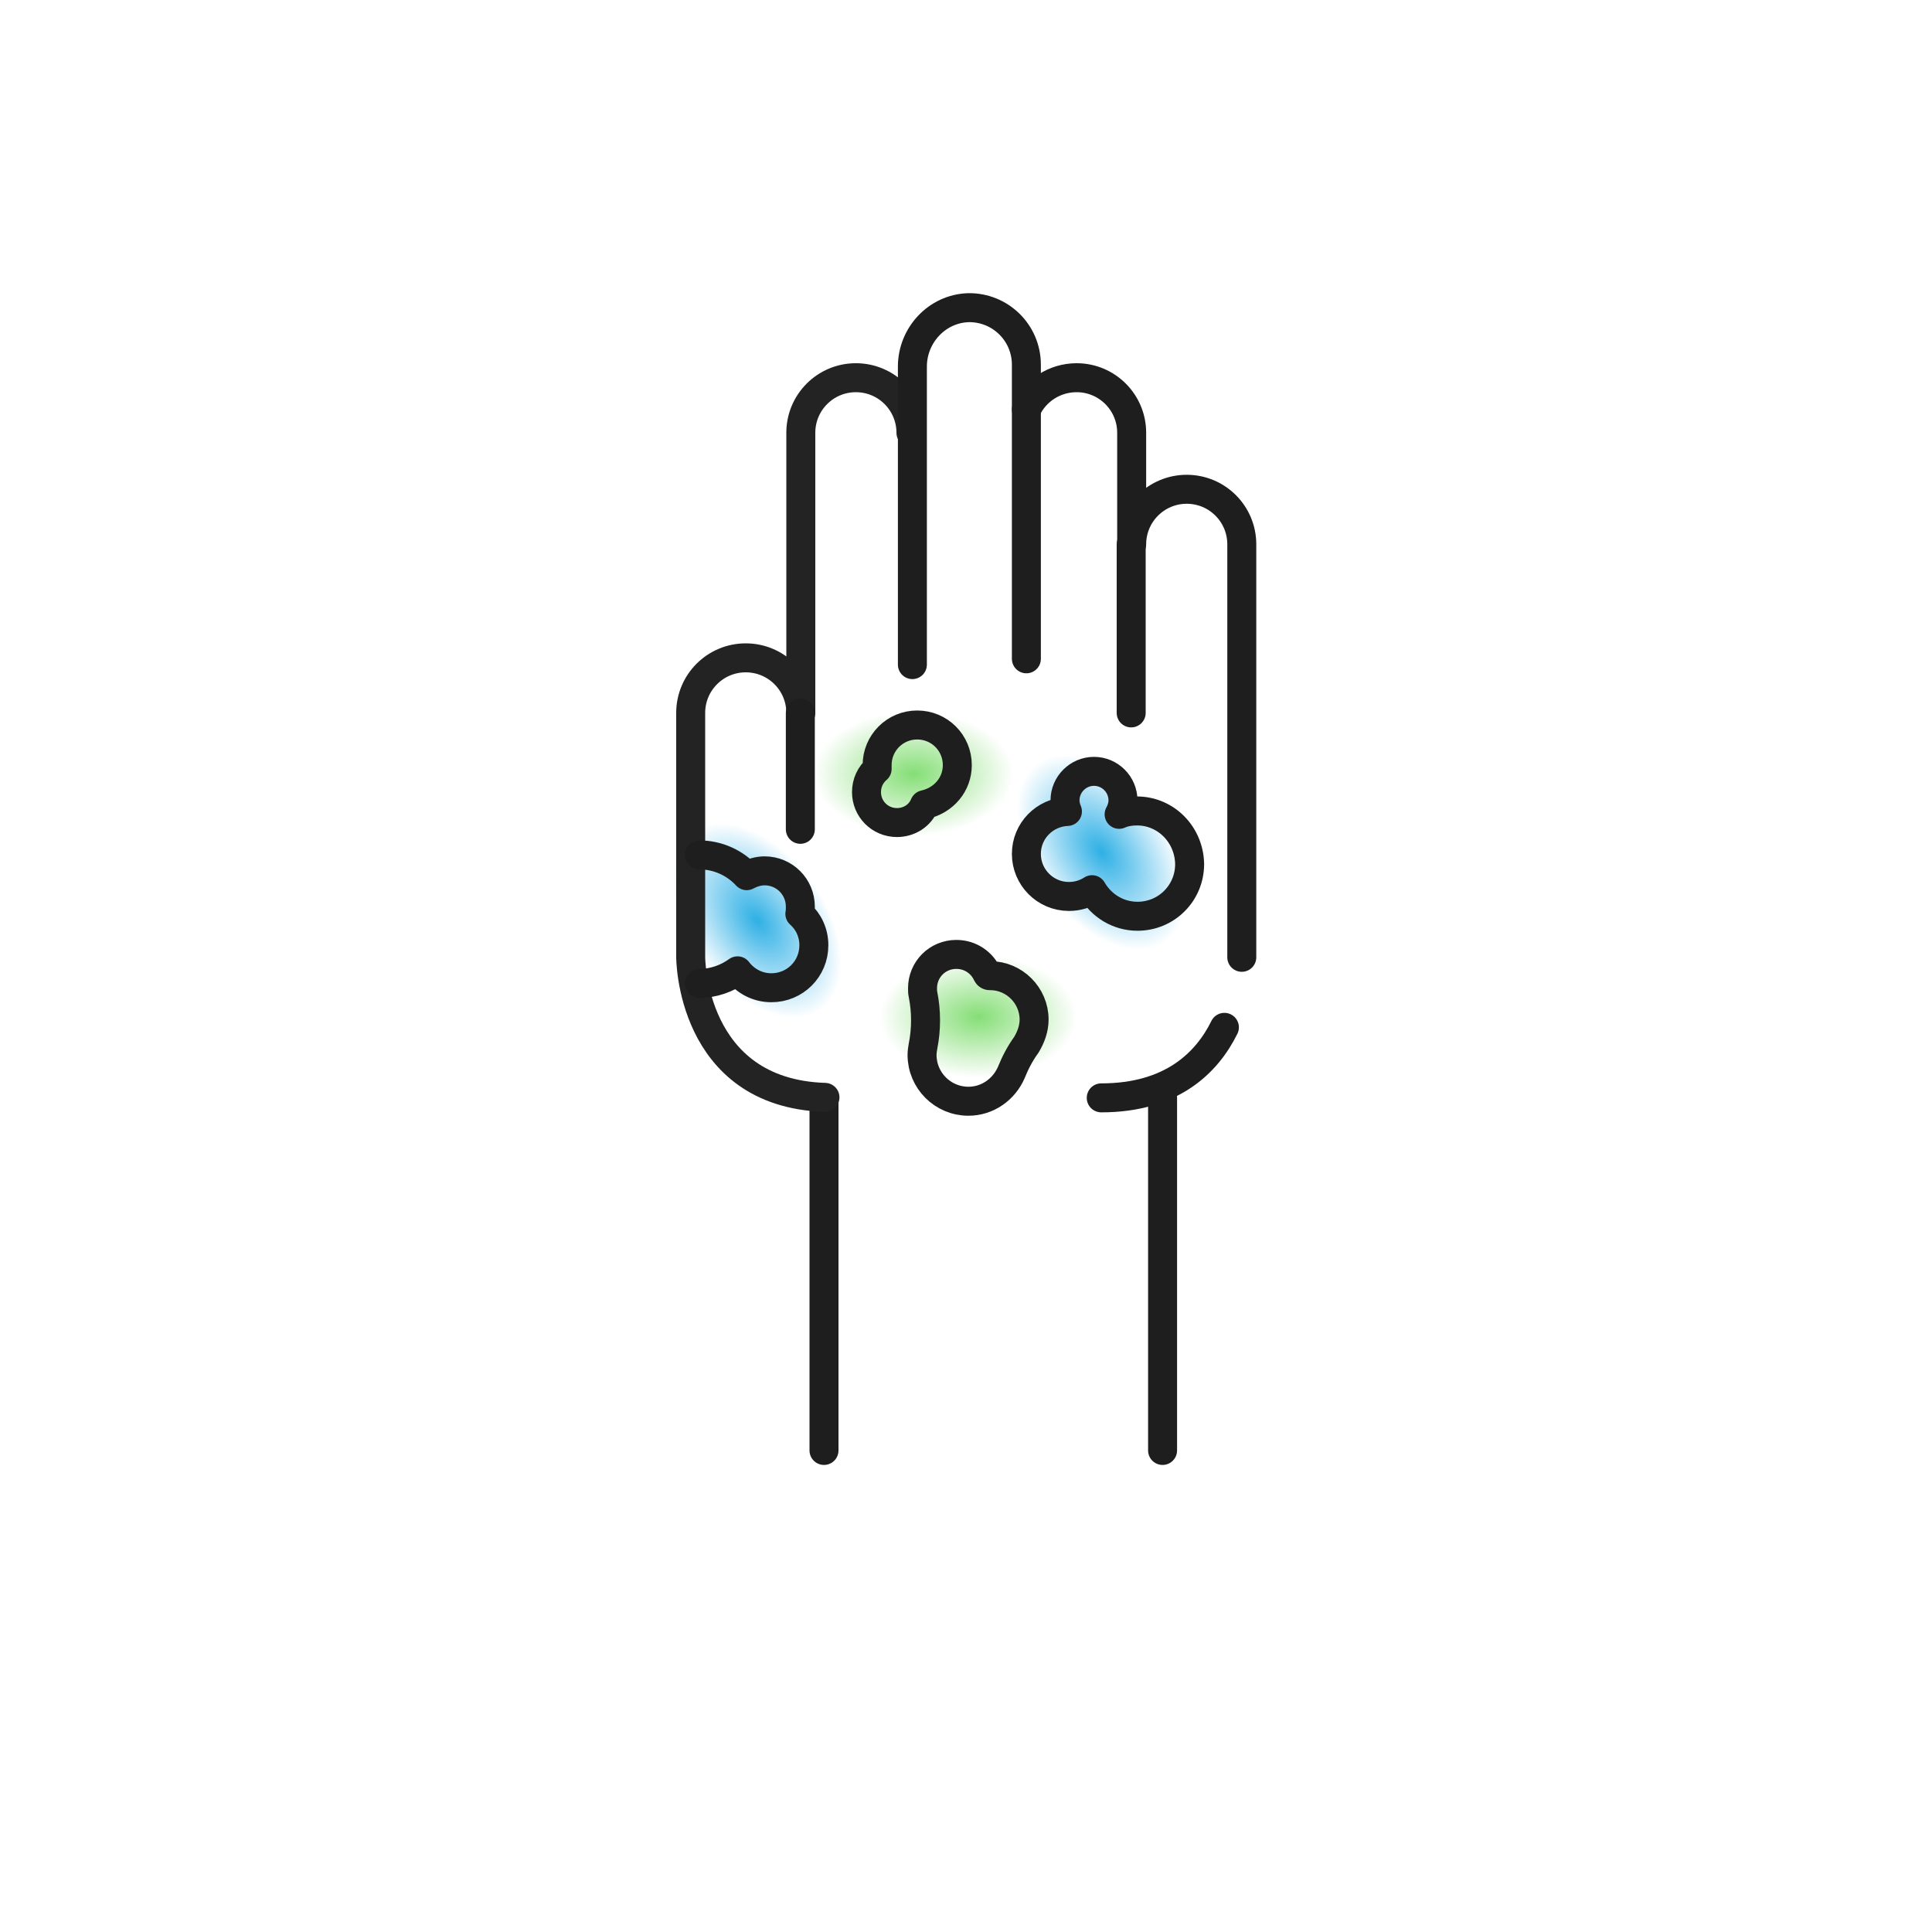 <?xml version="1.0" encoding="utf-8"?>
<!-- Generator: Adobe Illustrator 27.0.1, SVG Export Plug-In . SVG Version: 6.00 Build 0)  -->
<svg version="1.1" id="Layer_1" xmlns="http://www.w3.org/2000/svg" xmlns:xlink="http://www.w3.org/1999/xlink" x="0px" y="0px"
	 viewBox="0 0 400 400" style="enable-background:new 0 0 400 400;" xml:space="preserve">
<style type="text/css">
	.st0{fill:url(#SVGID_1_);}
	.st1{fill:url(#SVGID_00000010993045301055530230000008937838886650899598_);}
	.st2{fill:url(#SVGID_00000115489981831786946710000010136215218312285371_);}
	.st3{fill:url(#SVGID_00000165926820249364275540000006003714950410750631_);}
	.st4{fill:none;stroke:#1E1E1E;stroke-width:6;stroke-linecap:round;stroke-linejoin:round;stroke-miterlimit:10;}
	.st5{fill:none;stroke:#232323;stroke-width:6;stroke-linecap:round;stroke-linejoin:round;stroke-miterlimit:10;}
</style>
<radialGradient id="SVGID_1_" cx="186.651" cy="148.482" r="23.271" gradientTransform="matrix(1.154 0 0 0.716 -26.239 53.867)" gradientUnits="userSpaceOnUse">
	<stop  offset="0" style="stop-color:#85DE76"/>
	<stop  offset="0.773" style="stop-color:#85DE76;stop-opacity:0"/>
</radialGradient>
<ellipse class="st0" cx="189.1" cy="160.1" rx="20.8" ry="19.7"/>
<radialGradient id="SVGID_00000077309987569088263560000005862753951670943882_" cx="198.288" cy="218.757" r="23.271" gradientTransform="matrix(1.154 0 0 0.716 -26.239 53.867)" gradientUnits="userSpaceOnUse">
	<stop  offset="0" style="stop-color:#85DE76"/>
	<stop  offset="0.762" style="stop-color:#85DE76;stop-opacity:0"/>
</radialGradient>
<ellipse style="fill:url(#SVGID_00000077309987569088263560000005862753951670943882_);" cx="202.5" cy="210.4" rx="20.8" ry="19.7"/>
<radialGradient id="SVGID_00000106830896855064202500000015936754399286410404_" cx="265.847" cy="186.687" r="23.271" gradientTransform="matrix(0.791 1.095 -0.673 0.486 143.43 -205.386)" gradientUnits="userSpaceOnUse">
	<stop  offset="0" style="stop-color:#07A1DF;stop-opacity:0.841"/>
	<stop  offset="0.724" style="stop-color:#009EE5;stop-opacity:0"/>
</radialGradient>
<path style="fill:url(#SVGID_00000106830896855064202500000015936754399286410404_);" d="M242.2,196.3c-10.2,7.4-24.9,4.6-32.8-6.3
	c-7.9-10.9-5.9-25.7,4.3-33.1s24.9-4.6,32.8,6.3C254.4,174.1,252.5,188.9,242.2,196.3z"/>
<radialGradient id="SVGID_00000078746008768458974250000000714099422023783602_" cx="243.425" cy="266.284" r="23.271" gradientTransform="matrix(0.791 1.095 -0.673 0.486 143.43 -205.386)" gradientUnits="userSpaceOnUse">
	<stop  offset="0" style="stop-color:#07A1DF;stop-opacity:0.841"/>
	<stop  offset="0.724" style="stop-color:#009EE5;stop-opacity:0"/>
</radialGradient>
<path style="fill:url(#SVGID_00000078746008768458974250000000714099422023783602_);" d="M170.9,210.5c-10.2,7.4-24.9,4.6-32.8-6.3
	c-7.9-10.9-5.9-25.7,4.3-33.1c10.2-7.4,24.9-4.6,32.8,6.3C183.1,188.2,181.1,203.1,170.9,210.5z"/>
<path class="st4" d="M170.6,227.3v73"/>
<path class="st4" d="M240.7,227.3v73"/>
<path class="st5" d="M188.6,89.6c0-6.3-5.1-11.4-11.4-11.4s-11.4,5.1-11.4,11.4v58c0-6.3-5.1-11.4-11.4-11.4
	c-6.3,0-11.4,5.1-11.4,11.4v6.1v30.4v14c0,0-0.1,28.2,27.8,29.1"/>
<path class="st4" d="M188.9,137.6V75.9c0-6.5,5.1-12,11.6-12.2c6.6-0.1,12,5.2,12,11.8v60.9"/>
<path class="st4" d="M212.5,84.8c1.8-3.9,5.8-6.6,10.4-6.6c6.3,0,11.4,5.1,11.4,11.4v23.1c0-6.3,5.1-11.4,11.4-11.4
	s11.4,5.1,11.4,11.4v16.8v31.1v12.3v25.3"/>
<path class="st4" d="M253.5,212.7c-3.6,7.3-10.9,14.6-25.5,14.6"/>
<path class="st4" d="M234.2,112.7v34.9"/>
<path class="st4" d="M165.7,171.7v-24.1"/>
<path class="st4" d="M235.4,167.9c-1.3,0-2.6,0.2-3.7,0.7c0.5-0.9,0.8-1.9,0.8-2.9c0-3.3-2.7-6-6-6c-3.3,0-6,2.7-6,6
	c0,0.8,0.2,1.6,0.5,2.3c-4.7,0.2-8.5,4-8.5,8.8c0,4.8,3.9,8.8,8.8,8.8c1.8,0,3.4-0.5,4.8-1.4c1.9,3.3,5.4,5.5,9.4,5.5
	c6,0,10.8-4.8,10.8-10.8C246.2,172.8,241.4,167.9,235.4,167.9z"/>
<path class="st4" d="M198.2,158.4c0-4.6-3.7-8.3-8.3-8.3s-8.3,3.7-8.3,8.3c0,0.3,0,0.5,0,0.8c-1.4,1.2-2.2,2.9-2.2,4.8
	c0,3.5,2.8,6.3,6.3,6.3c2.6,0,4.8-1.5,5.7-3.7C195.4,165.7,198.2,162.4,198.2,158.4z"/>
<path class="st4" d="M144.8,203.6c2.9,0,5.7-1,7.9-2.6c1.6,2.1,4.1,3.5,7,3.5c4.9,0,8.8-3.9,8.8-8.8c0-2.6-1.1-4.9-2.9-6.5
	c0.1-0.5,0.1-1,0.1-1.5c0-4.1-3.3-7.4-7.4-7.4c-1.3,0-2.6,0.4-3.7,1c-2.4-2.6-5.9-4.3-9.8-4.3"/>
<path class="st4" d="M214.1,211.1c0-5-4.1-9.1-9.1-9.1c0,0-0.1,0-0.1,0c-0.2,0-0.4-0.1-0.5-0.3c-1.1-2.4-3.5-4.1-6.4-4.1
	c-3.9,0-7,3.1-7,7c0,0.5,0,0.9,0.1,1.3c0.7,3.5,0.7,7.2,0,10.7c-0.1,0.6-0.2,1.2-0.2,1.8c0,5.3,4.3,9.6,9.6,9.6c4,0,7.4-2.5,8.9-6
	c0.8-2,1.8-3.9,3.1-5.7C213.4,214.8,214.1,213,214.1,211.1z"/>
</svg>
